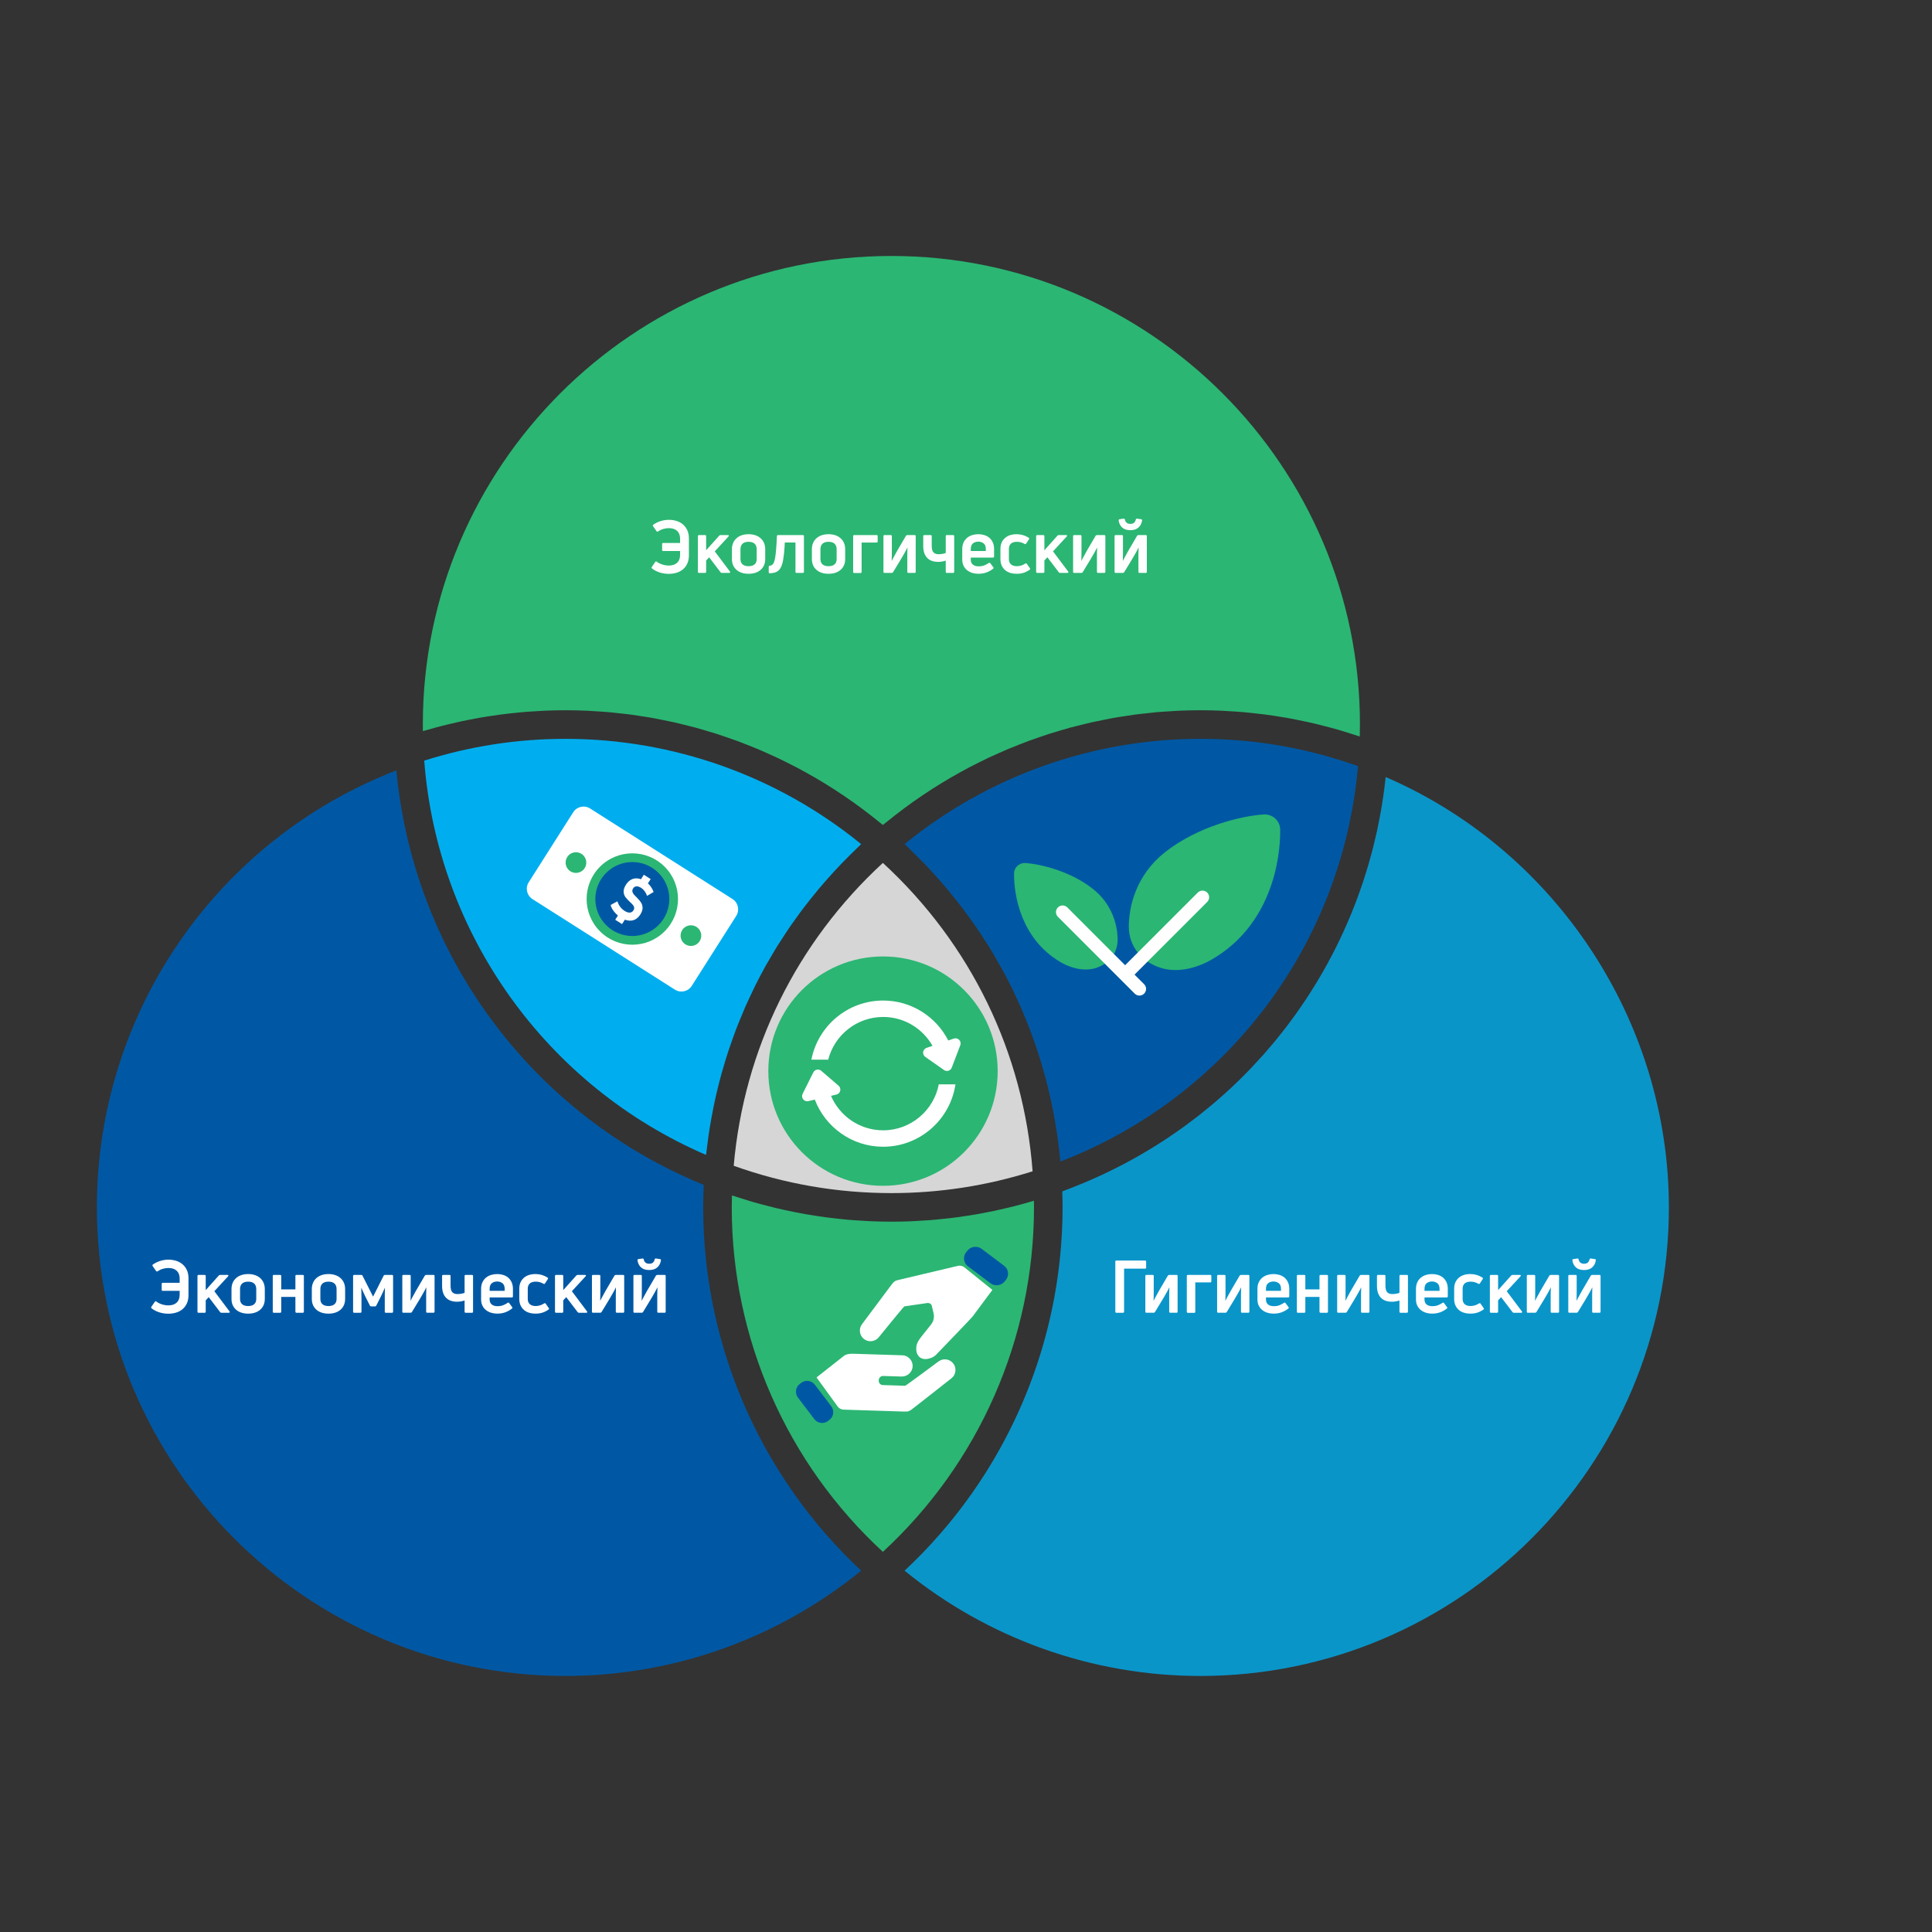 <?xml version="1.0" encoding="utf-8"?>
<!-- Generator: Adobe Illustrator 26.5.0, SVG Export Plug-In . SVG Version: 6.00 Build 0)  -->
<svg version="1.1" id="Warstwa_1" xmlns="http://www.w3.org/2000/svg" xmlns:xlink="http://www.w3.org/1999/xlink" x="0px" y="0px"
	 viewBox="0 0 3968.5 3968.5" style="enable-background:new 0 0 3968.5 3968.5;" xml:space="preserve">
<rect x="0" y="0" width="3968.5" height="3968.5" fill="#333333" stroke="none"/>
<style type="text/css">
	.st0{fill:#2BB673;}
	.st1{fill:#0058A4;}
	.st2{fill:#00AEEF;}
	.st3{opacity:0.8;fill:#00AEEF;}
	.st4{opacity:0.8;fill:#FFFFFF;}
	.st5{fill:#FFFFFF;}
</style>
<g>
	<path class="st0" d="M868.67,1501.83c0.48-0.14,0.97-0.26,1.46-0.41c3.37-1,6.77-1.87,10.14-2.84c9.38-2.69,18.78-5.33,28.23-7.75
		c4.79-1.23,9.61-2.32,14.42-3.48c8.1-1.95,16.2-3.86,24.34-5.61c5.24-1.13,10.5-2.15,15.75-3.2c7.8-1.55,15.61-3.03,23.44-4.4
		c5.39-0.94,10.79-1.82,16.19-2.67c7.81-1.23,15.63-2.36,23.47-3.41c5.37-0.72,10.73-1.43,16.11-2.06
		c8.09-0.95,16.19-1.75,24.31-2.51c5.11-0.48,10.22-1,15.34-1.4c8.9-0.7,17.82-1.19,26.75-1.65c4.34-0.22,8.67-0.54,13.01-0.71
		c13.26-0.52,26.54-0.82,39.84-0.82c15.17,0,30.31,0.36,45.41,1.03c4.99,0.22,9.94,0.68,14.92,0.98c10.1,0.6,20.2,1.16,30.25,2.05
		c5.89,0.52,11.73,1.3,17.59,1.93c9.1,0.97,18.21,1.88,27.26,3.09c6.24,0.84,12.42,1.91,18.64,2.86c8.63,1.32,17.26,2.58,25.84,4.11
		c6.39,1.15,12.73,2.52,19.09,3.79c8.34,1.66,16.69,3.27,24.98,5.13c6.42,1.45,12.79,3.1,19.18,4.67c8.14,2,16.29,3.96,24.37,6.16
		c6.43,1.75,12.8,3.69,19.19,5.56c7.95,2.33,15.91,4.64,23.8,7.16c6.4,2.05,12.73,4.27,19.09,6.44c7.79,2.66,15.57,5.31,23.28,8.16
		c6.34,2.34,12.63,4.84,18.92,7.3c7.61,2.98,15.22,5.97,22.77,9.14c6.27,2.63,12.47,5.4,18.69,8.16c7.45,3.3,14.89,6.63,22.26,10.11
		c6.18,2.92,12.3,5.97,18.43,9.01c7.27,3.62,14.52,7.26,21.71,11.05c6.08,3.21,12.1,6.52,18.12,9.85
		c7.09,3.92,14.15,7.89,21.15,11.98c5.97,3.49,11.89,7.08,17.79,10.69c6.89,4.22,13.74,8.5,20.53,12.89
		c5.86,3.79,11.67,7.65,17.46,11.55c6.67,4.5,13.29,9.08,19.86,13.74c5.74,4.07,11.43,8.21,17.09,12.41
		c6.45,4.79,12.85,9.66,19.2,14.61c5.59,4.36,11.15,8.76,16.67,13.24c2.73,2.22,5.55,4.32,8.26,6.57l0.25-0.22l0.25,0.22
		c2.72-2.26,5.54-4.35,8.28-6.58c5.52-4.48,11.08-8.89,16.68-13.25c6.32-4.93,12.69-9.78,19.12-14.54c5.7-4.23,11.44-8.4,17.22-12.5
		c6.51-4.62,13.07-9.15,19.67-13.61c5.87-3.96,11.76-7.87,17.7-11.71c6.69-4.32,13.44-8.53,20.22-12.69
		c6.02-3.69,12.05-7.34,18.14-10.9c6.86-4.01,13.79-7.9,20.73-11.75c6.16-3.41,12.33-6.81,18.55-10.09
		c7.02-3.7,14.11-7.26,21.21-10.8c6.29-3.13,12.58-6.26,18.92-9.25c7.2-3.4,14.47-6.64,21.75-9.87c6.38-2.83,12.75-5.67,19.18-8.37
		c7.37-3.09,14.8-6.01,22.24-8.92c6.47-2.54,12.93-5.11,19.46-7.51c7.52-2.77,15.11-5.35,22.69-7.95
		c6.55-2.24,13.08-4.53,19.67-6.64c7.7-2.46,15.46-4.71,23.22-6.98c6.58-1.93,13.13-3.93,19.75-5.73
		c7.91-2.15,15.87-4.06,23.83-6.02c6.56-1.61,13.1-3.32,19.7-4.8c8.13-1.83,16.32-3.4,24.5-5.03c6.51-1.3,13-2.7,19.54-3.87
		c8.45-1.52,16.96-2.75,25.45-4.05c6.33-0.97,12.64-2.07,18.99-2.92c8.99-1.2,18.02-2.1,27.05-3.07c5.93-0.63,11.83-1.42,17.78-1.95
		c10.03-0.89,20.11-1.45,30.19-2.05c5-0.3,9.97-0.76,14.98-0.98c15.1-0.67,30.23-1.03,45.4-1.03c14.9,0,29.74,0.37,44.56,1.01
		c4.88,0.21,9.73,0.61,14.59,0.89c9.95,0.57,19.89,1.18,29.8,2.04c5.73,0.5,11.43,1.16,17.15,1.75c9.02,0.94,18.03,1.92,27.01,3.09
		c6.01,0.79,11.99,1.69,17.98,2.58c8.68,1.3,17.34,2.67,25.98,4.19c6.05,1.07,12.09,2.19,18.12,3.37
		c8.59,1.67,17.14,3.47,25.68,5.36c5.95,1.32,11.9,2.65,17.82,4.07c8.69,2.09,17.35,4.36,26,6.69c5.66,1.52,11.32,3,16.96,4.62
		c9.23,2.65,18.4,5.54,27.56,8.46c4.95,1.58,9.93,3.05,14.87,4.71c1.14,0.38,2.29,0.7,3.43,1.09c0.26-8.54,0.39-16.67,0.39-24.57
		c0-530.7-431.76-962.46-962.46-962.46s-962.46,431.76-962.46,962.46C868.56,1492.73,868.6,1497.26,868.67,1501.83z"/>
	<path class="st1" d="M1161.46,3442.53c221.62,0,436.04-76.57,607.45-216.23c-2.78-2.6-5.48-5.27-8.24-7.89
		c-2.97-2.84-5.96-5.65-8.89-8.52c-3.59-3.52-7.12-7.09-10.66-10.65c-2.79-2.81-5.6-5.59-8.35-8.42
		c-3.63-3.74-7.18-7.54-10.75-11.34c-2.57-2.73-5.17-5.44-7.71-8.19c-3.74-4.06-7.39-8.18-11.05-12.3c-2.28-2.56-4.6-5.08-6.85-7.66
		c-4.16-4.77-8.23-9.61-12.3-14.45c-1.66-1.98-3.37-3.93-5.02-5.92c-11.42-13.79-22.45-27.85-33.09-42.17
		c-1.36-1.83-2.66-3.7-4.01-5.53c-3.91-5.33-7.81-10.67-11.61-16.07c-1.79-2.55-3.52-5.14-5.28-7.7c-3.28-4.75-6.57-9.5-9.76-14.3
		c-1.89-2.83-3.7-5.71-5.56-8.56c-2.98-4.58-5.98-9.16-8.89-13.79c-1.91-3.04-3.76-6.13-5.64-9.19c-2.75-4.48-5.52-8.97-8.2-13.49
		c-1.9-3.21-3.74-6.44-5.6-9.67c-2.56-4.44-5.14-8.87-7.63-13.35c-1.86-3.33-3.66-6.7-5.48-10.05c-2.4-4.42-4.8-8.83-7.14-13.28
		c-1.81-3.45-3.56-6.93-5.34-10.39c-2.25-4.41-4.49-8.82-6.68-13.26c-1.74-3.54-3.43-7.1-5.13-10.65
		c-2.11-4.42-4.21-8.84-6.26-13.29c-1.66-3.62-3.28-7.26-4.91-10.89c-1.98-4.44-3.94-8.87-5.86-13.34c-1.58-3.7-3.13-7.4-4.67-11.12
		c-1.85-4.45-3.68-8.91-5.46-13.39c-1.49-3.75-2.96-7.52-4.41-11.29c-1.73-4.48-3.43-8.98-5.09-13.49c-1.4-3.8-2.78-7.61-4.13-11.43
		c-1.61-4.53-3.19-9.07-4.73-13.63c-1.3-3.84-2.58-7.69-3.84-11.54c-1.49-4.56-2.93-9.12-4.36-13.7c-1.21-3.89-2.41-7.79-3.57-11.7
		c-1.37-4.59-2.68-9.19-3.99-13.8c-1.11-3.93-2.21-7.85-3.27-11.79c-1.25-4.63-2.44-9.28-3.62-13.93
		c-1.01-3.95-2.01-7.91-2.97-11.87c-1.13-4.67-2.2-9.36-3.26-14.05c-0.9-3.98-1.81-7.95-2.66-11.94c-1.01-4.71-1.95-9.43-2.89-14.16
		c-0.8-4-1.61-8-2.36-12.01c-0.89-4.77-1.71-9.56-2.53-14.35c-0.68-3.98-1.39-7.96-2.03-11.96c-0.78-4.88-1.48-9.78-2.19-14.68
		c-0.57-3.92-1.16-7.84-1.69-11.77c-0.66-4.98-1.24-9.98-1.83-14.98c-0.46-3.89-0.95-7.77-1.36-11.67
		c-0.54-5.1-0.99-10.22-1.45-15.34c-0.34-3.8-0.73-7.59-1.03-11.39c-0.43-5.35-0.74-10.71-1.09-16.07c-0.23-3.6-0.51-7.2-0.7-10.8
		c-0.32-5.93-0.51-11.87-0.72-17.81c-0.11-3.05-0.28-6.09-0.36-9.14c-0.24-9-0.37-18.01-0.37-27.04c0-6.44,0.11-13.05,0.26-19.79
		c0.05-1.91,0.11-3.89,0.16-5.83c0.17-5.59,0.39-11.36,0.66-17.3c0.05-1.03,0.06-1.95,0.11-2.99l-0.16-0.06l0.02-0.24
		c-2.65-1.08-5.24-2.27-7.88-3.37c-5.03-2.1-10.02-4.25-15-6.42c-6.22-2.72-12.4-5.48-18.55-8.32c-4.94-2.28-9.86-4.58-14.75-6.93
		c-6.08-2.92-12.11-5.89-18.11-8.92c-4.84-2.44-9.66-4.9-14.44-7.41c-5.97-3.13-11.88-6.34-17.77-9.58
		c-4.69-2.58-9.37-5.17-14.01-7.81c-5.88-3.36-11.7-6.8-17.5-10.27c-4.53-2.71-9.06-5.4-13.54-8.17
		c-5.81-3.59-11.54-7.29-17.26-10.99c-4.34-2.81-8.69-5.59-12.98-8.46c-5.8-3.88-11.51-7.87-17.23-11.87
		c-4.07-2.84-8.17-5.65-12.19-8.55c-5.87-4.23-11.64-8.59-17.41-12.93c-3.75-2.83-7.53-5.6-11.23-8.47
		c-6.05-4.69-11.98-9.51-17.91-14.33c-3.3-2.68-6.64-5.29-9.9-8.01c-6.65-5.54-13.16-11.22-19.65-16.92
		c-2.42-2.12-4.89-4.17-7.28-6.31c-17.84-15.94-35.09-32.48-51.71-49.58c-1.15-1.18-2.25-2.42-3.4-3.61
		c-7.07-7.34-14.06-14.75-20.9-22.29c-2.26-2.5-4.44-5.07-6.68-7.59c-5.62-6.32-11.23-12.66-16.69-19.12
		c-2.6-3.07-5.1-6.22-7.67-9.32c-4.97-6.01-9.93-12.03-14.75-18.16c-2.7-3.43-5.31-6.92-7.97-10.38
		c-4.54-5.91-9.07-11.83-13.48-17.85c-2.7-3.68-5.32-7.42-7.97-11.14c-4.22-5.91-8.41-11.83-12.5-17.82
		c-2.64-3.88-5.22-7.81-7.81-11.73c-3.93-5.94-7.83-11.89-11.64-17.91c-2.56-4.06-5.06-8.15-7.57-12.24
		c-3.68-6.01-7.32-12.03-10.88-18.12c-2.44-4.17-4.83-8.38-7.21-12.59c-3.45-6.11-6.86-12.24-10.18-18.42
		c-2.31-4.28-4.58-8.59-6.82-12.91c-3.23-6.2-6.4-12.44-9.5-18.71c-2.17-4.39-4.31-8.79-6.42-13.21
		c-3.01-6.31-5.94-12.65-8.82-19.03c-2.02-4.47-4.03-8.94-5.98-13.44c-2.79-6.42-5.49-12.89-8.15-19.37
		c-1.86-4.53-3.72-9.06-5.52-13.63c-2.58-6.56-5.06-13.17-7.5-19.79c-1.69-4.56-3.39-9.12-5.01-13.71
		c-2.38-6.73-4.63-13.51-6.87-20.29c-1.5-4.56-3.04-9.11-4.48-13.69c-2.18-6.94-4.22-13.93-6.25-20.92
		c-1.31-4.5-2.67-8.99-3.92-13.51c-2-7.23-3.83-14.52-5.67-21.81c-1.1-4.36-2.26-8.69-3.3-13.06c-1.83-7.69-3.48-15.43-5.13-23.17
		c-0.86-4.04-1.81-8.06-2.62-12.12c-1.74-8.67-3.28-17.4-4.8-26.14c-0.55-3.17-1.19-6.33-1.72-9.51
		c-3.87-23.61-6.94-47.45-9.15-71.49C444.66,1725.27,199,2081.25,199,2480.07C199,3010.77,630.76,3442.53,1161.46,3442.53z"/>
	<path class="st2" d="M1450.99,2366.87c0.74-6.73,1.68-13.41,2.56-20.1c1.21-9.35,2.44-18.69,3.91-27.98
		c1.09-6.95,2.35-13.85,3.58-20.76c1.6-8.96,3.26-17.9,5.1-26.78c1.44-6.97,2.99-13.9,4.57-20.82c2-8.75,4.1-17.47,6.33-26.15
		c1.76-6.88,3.58-13.73,5.48-20.55c2.41-8.66,4.98-17.26,7.62-25.83c2.06-6.69,4.11-13.37,6.31-20c2.87-8.67,5.93-17.26,9.03-25.84
		c2.31-6.39,4.56-12.8,7-19.14c3.42-8.9,7.08-17.69,10.75-26.48c2.44-5.86,4.78-11.75,7.33-17.56c4.36-9.92,9.01-19.69,13.69-29.47
		c2.17-4.53,4.18-9.13,6.42-13.62c7.02-14.13,14.36-28.1,22.04-41.89c1.7-3.04,3.56-5.99,5.29-9.02
		c6.14-10.76,12.38-21.47,18.92-32.01c3.1-4.99,6.41-9.87,9.6-14.81c5.45-8.44,10.9-16.88,16.6-25.17
		c3.7-5.37,7.56-10.63,11.36-15.93c5.51-7.69,11.05-15.36,16.79-22.9c4.12-5.42,8.37-10.74,12.6-16.08
		c5.75-7.25,11.55-14.46,17.5-21.57c4.45-5.32,8.99-10.57,13.56-15.8c6.07-6.95,12.23-13.84,18.5-20.65
		c4.72-5.12,9.48-10.21,14.31-15.25c6.47-6.74,13.06-13.38,19.73-19.96c4.92-4.86,9.83-9.71,14.85-14.48
		c2.22-2.11,4.32-4.31,6.56-6.4c-171.41-139.67-385.82-216.22-607.44-216.22c-98.61,0-196.06,15.05-290.03,44.76
		c27.21,356.27,251.03,668.62,578.87,809.87C1450.49,2370.44,1450.79,2368.67,1450.99,2366.87z"/>
	<path class="st3" d="M2846.27,1596.12c-1.27,12.14-2.76,24.22-4.45,36.24c-0.02,0.13-0.04,0.26-0.06,0.39
		c-1.72,12.2-3.67,24.33-5.81,36.4c-0.67,3.77-1.48,7.48-2.19,11.24c-1.59,8.41-3.19,16.83-4.99,25.17
		c-0.96,4.46-2.06,8.86-3.08,13.29c-1.74,7.58-3.47,15.17-5.38,22.68c-1.19,4.69-2.51,9.33-3.77,14
		c-1.93,7.19-3.86,14.38-5.95,21.51c-1.4,4.78-2.91,9.51-4.38,14.26c-2.14,6.95-4.29,13.89-6.57,20.77
		c-1.59,4.79-3.28,9.54-4.95,14.3c-2.36,6.76-4.73,13.52-7.23,20.22c-1.77,4.75-3.62,9.45-5.46,14.17
		c-2.58,6.63-5.2,13.25-7.92,19.82c-1.94,4.68-3.94,9.32-5.95,13.97c-2.81,6.51-5.66,12.99-8.6,19.43c-2.1,4.6-4.26,9.18-6.42,13.74
		c-3.04,6.4-6.14,12.77-9.31,19.1c-2.24,4.48-4.53,8.94-6.84,13.39c-3.28,6.32-6.64,12.61-10.05,18.86
		c-2.38,4.35-4.77,8.68-7.21,12.99c-3.53,6.24-7.14,12.44-10.81,18.6c-2.5,4.21-5.01,8.41-7.57,12.59
		c-3.79,6.18-7.67,12.29-11.59,18.37c-2.6,4.04-5.19,8.08-7.84,12.08c-4.07,6.14-8.25,12.2-12.46,18.24
		c-2.67,3.84-5.32,7.69-8.04,11.49c-4.38,6.12-8.89,12.15-13.4,18.17c-2.71,3.6-5.38,7.24-8.13,10.81
		c-4.76,6.16-9.64,12.23-14.54,18.29c-2.67,3.3-5.29,6.63-8,9.9c-5.25,6.33-10.64,12.54-16.05,18.74c-2.5,2.87-4.95,5.79-7.49,8.64
		c-6.02,6.75-12.2,13.37-18.4,19.97c-2.05,2.18-4.04,4.41-6.11,6.58c-7.75,8.09-15.66,16.05-23.68,23.89
		c-0.6,0.59-1.18,1.2-1.78,1.79c-17.51,17.02-35.65,33.43-54.4,49.2c-2,1.68-4.06,3.28-6.07,4.94c-7.3,6.05-14.65,12.06-22.13,17.91
		c-3.05,2.38-6.18,4.67-9.25,7.01c-6.55,5.01-13.12,10-19.8,14.86c-3.62,2.63-7.33,5.16-11,7.75c-6.27,4.42-12.53,8.85-18.91,13.14
		c-4.01,2.69-8.09,5.3-12.14,7.94c-6.16,4.01-12.32,8.02-18.58,11.91c-4.32,2.68-8.69,5.28-13.05,7.9
		c-6.13,3.68-12.26,7.35-18.48,10.91c-4.56,2.61-9.17,5.14-13.78,7.69c-6.15,3.4-12.32,6.77-18.55,10.05
		c-4.77,2.51-9.58,4.94-14.39,7.38c-6.2,3.13-12.42,6.23-18.69,9.24c-4.95,2.38-9.94,4.71-14.94,7.01
		c-6.27,2.89-12.57,5.73-18.92,8.5c-5.1,2.23-10.22,4.41-15.37,6.56c-6.38,2.66-12.8,5.26-19.25,7.8
		c-5.22,2.06-10.47,4.09-15.74,6.07c-2.71,1.02-5.38,2.13-8.1,3.13l0.01,0.26l-0.22,0.08c0.02,0.74,0.01,1.43,0.03,2.16
		c0.32,10.36,0.52,20.58,0.52,30.5c0,9.03-0.13,18.04-0.37,27.04c-0.08,3.07-0.25,6.12-0.36,9.18c-0.21,5.93-0.41,11.85-0.72,17.77
		c-0.19,3.62-0.47,7.24-0.71,10.85c-0.34,5.34-0.66,10.69-1.08,16.01c-0.31,3.84-0.7,7.66-1.05,11.49
		c-0.46,5.08-0.9,10.17-1.44,15.24c-0.42,3.97-0.92,7.91-1.39,11.87c-0.58,4.92-1.14,9.84-1.79,14.75
		c-0.54,4.03-1.15,8.04-1.73,12.06c-0.69,4.8-1.38,9.59-2.14,14.37c-0.66,4.11-1.38,8.2-2.09,12.3c-0.8,4.66-1.6,9.32-2.46,13.96
		c-0.77,4.15-1.61,8.28-2.44,12.42c-0.91,4.58-1.83,9.16-2.8,13.73c-0.89,4.15-1.83,8.28-2.77,12.41
		c-1.02,4.52-2.05,9.03-3.14,13.53c-1,4.16-2.05,8.3-3.11,12.45c-1.13,4.44-2.27,8.88-3.46,13.3c-1.11,4.14-2.27,8.27-3.44,12.39
		c-1.25,4.41-2.51,8.81-3.81,13.2c-1.22,4.1-2.47,8.19-3.74,12.27c-1.36,4.37-2.74,8.73-4.15,13.07c-1.33,4.07-2.68,8.14-4.06,12.19
		c-1.47,4.32-2.97,8.64-4.5,12.95c-1.43,4.03-2.89,8.06-4.37,12.08c-1.57,4.27-3.18,8.52-4.81,12.77
		c-1.55,4.02-3.11,8.04-4.71,12.05c-1.68,4.2-3.4,8.39-5.13,12.57c-1.65,3.98-3.3,7.95-5.01,11.91c-1.79,4.18-3.63,8.33-5.48,12.48
		c-1.75,3.92-3.5,7.84-5.29,11.74c-1.91,4.14-3.86,8.25-5.82,12.36c-1.85,3.87-3.69,7.74-5.58,11.59c-2.02,4.1-4.09,8.17-6.17,12.24
		c-1.93,3.8-3.86,7.61-5.84,11.38c-2.14,4.07-4.34,8.11-6.52,12.15c-2.03,3.73-4.03,7.48-6.11,11.19c-2.26,4.06-4.6,8.08-6.92,12.1
		c-2.09,3.63-4.16,7.27-6.29,10.87c-2.42,4.07-4.9,8.1-7.37,12.14c-2.15,3.52-4.28,7.06-6.48,10.55c-2.55,4.06-5.18,8.07-7.79,12.09
		c-2.21,3.41-4.39,6.85-6.65,10.24c-2.74,4.11-5.56,8.18-8.37,12.26c-2.22,3.24-4.4,6.5-6.67,9.71c-3.09,4.4-6.29,8.74-9.45,13.09
		c-2.06,2.82-4.06,5.68-6.15,8.48c-4.6,6.2-9.31,12.32-14.06,18.42c-1.89,2.42-3.81,4.83-5.72,7.24
		c-4.32,5.44-8.65,10.87-13.09,16.23c-2.24,2.7-4.55,5.35-6.81,8.03c-3.49,4.13-6.96,8.28-10.52,12.36
		c-2.57,2.94-5.21,5.83-7.81,8.75c-3.35,3.75-6.68,7.52-10.1,11.24c-2.74,2.97-5.54,5.89-8.32,8.84
		c-3.38,3.58-6.73,7.18-10.16,10.72c-2.86,2.95-5.79,5.85-8.69,8.77c-3.43,3.45-6.85,6.92-10.33,10.32c-3,2.94-6.07,5.83-9.11,8.73
		c-2.69,2.58-5.34,5.19-8.07,7.74c171.42,139.67,385.84,216.23,607.46,216.23c530.7,0,962.46-431.76,962.46-962.46
		C3428.02,2097.36,3195.82,1747.04,2846.27,1596.12z"/>
	<path class="st1" d="M2789.46,1573.73c-104.08-37.24-212.93-56.11-323.9-56.11c-221.62,0-436.02,76.56-607.45,216.22
		c2.32,2.16,4.49,4.43,6.78,6.61c5.26,4.99,10.41,10.08,15.55,15.16c6.65,6.58,13.23,13.21,19.68,19.94
		c5.01,5.23,9.95,10.52,14.85,15.84c6.3,6.85,12.47,13.78,18.56,20.77c4.7,5.4,9.36,10.81,13.94,16.29
		c6.01,7.2,11.86,14.51,17.65,21.86c4.31,5.47,8.64,10.92,12.83,16.46c5.82,7.7,11.44,15.53,17.02,23.38
		c3.83,5.38,7.73,10.71,11.45,16.15c5.84,8.56,11.42,17.26,16.99,25.98c3.14,4.91,6.4,9.75,9.45,14.71
		c6.76,10.99,13.19,22.15,19.51,33.37c1.59,2.83,3.32,5.58,4.88,8.42c7.81,14.19,15.27,28.57,22.38,43.11
		c1.72,3.51,3.25,7.1,4.92,10.63c5.25,11.06,10.41,22.14,15.25,33.39c2.27,5.27,4.33,10.62,6.5,15.93
		c3.95,9.64,7.89,19.28,11.54,29.04c2.24,5.97,4.29,12.01,6.41,18.02c3.27,9.26,6.49,18.53,9.49,27.89
		c2.03,6.34,3.92,12.73,5.83,19.12c2.75,9.19,5.41,18.41,7.89,27.7c1.76,6.56,3.42,13.15,5.05,19.76
		c2.28,9.26,4.44,18.57,6.46,27.92c1.45,6.69,2.85,13.39,4.17,20.11c1.85,9.44,3.52,18.92,5.1,28.44
		c1.12,6.71,2.24,13.42,3.23,20.17c1.42,9.75,2.62,19.55,3.77,29.37c0.77,6.59,1.6,13.16,2.25,19.78c0.22,2.25,0.56,4.46,0.76,6.71
		C2520.79,2253.66,2757.29,1940.19,2789.46,1573.73z"/>
	<path class="st0" d="M2122.35,2466.92c-3.37,1-6.77,1.87-10.14,2.84c-9.38,2.69-18.78,5.33-28.23,7.75
		c-4.79,1.23-9.61,2.32-14.42,3.48c-8.1,1.95-16.2,3.86-24.34,5.61c-5.24,1.13-10.49,2.15-15.74,3.19
		c-7.81,1.55-15.62,3.03-23.45,4.4c-5.39,0.94-10.78,1.82-16.18,2.67c-7.81,1.23-15.63,2.36-23.47,3.41
		c-5.37,0.72-10.73,1.43-16.11,2.06c-8.09,0.95-16.19,1.75-24.31,2.51c-5.11,0.48-10.22,1-15.34,1.4c-8.9,0.7-17.82,1.19-26.75,1.65
		c-4.34,0.22-8.67,0.54-13.01,0.71c-13.26,0.52-26.54,0.82-39.85,0.82c-14.9,0-29.74-0.37-44.56-1.01
		c-4.88-0.21-9.73-0.61-14.6-0.89c-9.95-0.57-19.89-1.17-29.79-2.03c-5.73-0.5-11.42-1.16-17.13-1.75
		c-9.03-0.94-18.05-1.92-27.04-3.1c-5.99-0.79-11.96-1.68-17.94-2.58c-8.7-1.3-17.38-2.68-26.04-4.2
		c-6.03-1.06-12.05-2.18-18.06-3.36c-8.62-1.68-17.22-3.48-25.79-5.39c-5.89-1.31-11.79-2.62-17.66-4.03
		c-8.81-2.12-17.58-4.42-26.34-6.78c-5.53-1.49-11.06-2.93-16.57-4.51c-9.49-2.73-18.93-5.69-28.36-8.7
		c-4.67-1.49-9.37-2.88-14.03-4.44c-1.19-0.4-2.41-0.74-3.6-1.14c-0.26,8.52-0.39,16.63-0.39,24.56
		c0,268.96,112.81,525.36,310.4,707.55c197.6-182.19,310.41-438.58,310.41-707.55c0-4.46-0.03-8.99-0.1-13.56
		C2123.33,2466.66,2122.84,2466.78,2122.35,2466.92z"/>
	<path class="st4" d="M1813.51,1772.5c-177.35,163.34-285.39,382.61-306.4,622.11c104.08,37.25,212.94,56.12,323.91,56.12
		c98.61,0,196.06-15.05,290.03-44.77C2102.57,2162.06,1994.15,1938.77,1813.51,1772.5z"/>
	<g>
		<path class="st0" d="M2383.91,1987.97c-39.03-12.65-65.24-43.93-65.24-84.96c0-40.96,15.1-105.85,74.23-152.41
			c67.7-53.3,156.57-74.61,202.79-77.63c18.27-1.2,33.85,13.16,33.98,31.48c0.47,64.47-20.18,194.7-137.77,264.8
			C2452.84,1992.53,2413.26,1997.48,2383.91,1987.97z"/>
		<path class="st5" d="M2321.88,2010.5l157.79-157.79c5.34-5.34,5.34-13.99,0-19.32v0c-5.34-5.34-13.99-5.34-19.32,0l-157.79,157.79
			c-5.34,5.34-5.34,13.99,0,19.32l0,0C2307.89,2015.84,2316.54,2015.84,2321.88,2010.5z"/>
		<path class="st0" d="M2251.09,1988.32c26.71-8.66,44.64-30.06,44.64-58.13c0-28.03-10.33-72.43-50.79-104.28
			c-46.32-36.47-107.14-51.05-138.76-53.12c-12.5-0.82-23.16,9.01-23.25,21.54c-0.32,44.12,13.81,133.22,94.27,181.18
			C2203.93,1991.44,2231.01,1994.83,2251.09,1988.32z"/>
		<path class="st5" d="M2330.83,2041l-157.79-157.79c-5.34-5.34-5.34-13.99,0-19.32l0,0c5.34-5.34,13.99-5.34,19.32,0l157.79,157.79
			c5.34,5.34,5.34,13.99,0,19.32l0,0C2344.82,2046.33,2336.17,2046.33,2330.83,2041z"/>
	</g>
	<g>
		<path class="st5" d="M1958.05,2800.59L1958.05,2800.59c-7.39-9.47-21.18-11.17-30.64-3.78c0,0-66.79,49.73-68.1,49.69l-45.91-1.45
			c-4.77-0.15-8.52-4.14-8.37-8.92l0.04-1.19c0.16-4.9,4.25-8.75,9.15-8.59l37.31,1.18c11.13,0.35,21.17-7.44,22.85-18.45
			c2-13.13-8.01-24.76-20.88-25.17l-99.75-3.16c-15.49-0.49-19.08,3.42-23.05,6.51l-53.45,42.11l43.4,59.72
			c2.84,3.91,7.34,6.29,12.18,6.45l12.6,0.4l10.91,0.35l46.76,1.48l54.55,1.73c8.23,0.26,9.99-0.07,21.79-9.56l74.84-58.7
			C1963.73,2823.85,1965.43,2810.06,1958.05,2800.59z"/>
		<path class="st1" d="M1673.74,2844.28c-6.65-8.73-19.23-10.43-27.96-3.78l-2.99,2.28c-8.73,6.65-10.43,19.23-3.78,27.96
			l33.77,44.33c6.65,8.73,19.23,10.43,27.96,3.78l2.99-2.28c8.73-6.65,10.43-19.23,3.78-27.96L1673.74,2844.28z"/>
		<path class="st5" d="M1774.91,2750.68L1774.91,2750.68c9.6,7.21,23.36,5.25,30.57-4.35c0,0,50.86-62.62,52.14-62.93l45.48-6.61
			c4.65-1.1,9.79,0.73,10.89,5.37l3.54,15.2c0.64,2.7-1.27-6.89,0.35,1.45c1.46,7.55-0.41,15.35-5.1,21.44
			c-22.8,29.58-31.19,34.98-30.76,51.57c0.32,12.21,9.63,25.94,31.64,17c3.6-1.46,6.85-3.67,9.55-6.46
			c14.78-15.32,72.03-74.69,74.66-78.19l40.6-54.6l-57.49-46.32c-3.77-3.04-8.73-4.16-13.44-3.05l-12.26,2.9l-10.62,2.51
			l-45.53,10.78l-53.11,12.57c-8.01,1.9-9.62,2.68-18.54,14.92l-56.92,76.2C1763.35,2729.72,1765.31,2743.47,1774.91,2750.68z"/>
		<path class="st1" d="M2034.47,2635.91c9.11,6.86,22.35,5.1,29.42-3.91l2.42-3.08c7.07-9,5.41-21.98-3.7-28.84l-46.26-34.83
			c-9.11-6.86-22.35-5.1-29.42,3.9l-2.42,3.09c-7.07,9-5.41,21.98,3.7,28.84L2034.47,2635.91z"/>
	</g>
	<g>
		<path class="st5" d="M1086.04,1812.2l91.42-143.8c7.43-11.69,22.93-15.14,34.62-7.71l292.54,185.98
			c11.69,7.43,15.14,22.93,7.71,34.62l-91.42,143.8c-7.43,11.69-22.93,15.14-34.62,7.71l-292.54-185.98
			C1082.06,1839.39,1078.61,1823.89,1086.04,1812.2z"/>
		
			<ellipse transform="matrix(0.707 -0.707 0.707 0.707 -925.324 1459.557)" class="st0" cx="1299.18" cy="1846.74" rx="93.87" ry="93.87"/>
		
			<ellipse transform="matrix(0.707 -0.707 0.707 0.707 -925.324 1459.557)" class="st1" cx="1299.18" cy="1846.74" rx="75.97" ry="75.97"/>
		<g>
			<path class="st5" d="M1264.95,1876.57c-3.01-3.14-5.46-6.3-7.36-9.49c-1.9-3.19-2.94-5.95-3.14-8.28l13.84-7.43
				c1.13,4.02,2.97,7.74,5.51,11.15c2.55,3.41,5.63,6.27,9.24,8.57c3.92,2.49,7.46,3.65,10.61,3.48c3.15-0.18,5.63-1.68,7.42-4.51
				l0.03-0.05c1.26-1.98,1.77-3.85,1.53-5.63c-0.23-1.78-0.95-3.43-2.13-4.95c-1.19-1.52-2.83-3.26-4.94-5.22
				c-0.05-0.08-0.11-0.14-0.2-0.2c-0.09-0.05-0.15-0.12-0.2-0.2c-0.08-0.1-0.18-0.19-0.28-0.29s-0.21-0.17-0.32-0.24
				c-4.24-3.94-7.5-7.42-9.77-10.45c-2.27-3.02-3.53-6.68-3.79-10.99c-0.26-4.3,1.35-9.18,4.82-14.64l0.03-0.05
				c3.06-4.81,6.66-8.28,10.83-10.42c4.16-2.14,8.7-2.9,13.62-2.29c4.92,0.62,10.06,2.62,15.41,6.03c2.42,1.54,4.71,3.42,6.85,5.65
				c2.15,2.23,4.07,4.7,5.78,7.41c1.7,2.71,3.12,5.57,4.26,8.6l-13.47,8.09c-1.28-3.64-2.95-6.86-5.01-9.68
				c-2.06-2.82-4.37-5.04-6.93-6.67c-3.61-2.3-6.88-3.38-9.79-3.24c-2.91,0.14-5.18,1.48-6.8,4.04l-0.03,0.05
				c-1.41,2.22-1.96,4.31-1.65,6.27c0.31,1.97,1.1,3.76,2.39,5.39c1.28,1.63,3.16,3.66,5.64,6.1c0.03,0.02,0.06,0.05,0.09,0.09
				c0.02,0.04,0.05,0.07,0.09,0.09c0.15,0.14,0.3,0.29,0.45,0.43c0.15,0.14,0.3,0.29,0.45,0.43c3.72,3.71,6.61,7.13,8.65,10.28
				c2.05,3.14,3.11,6.79,3.21,10.94c0.09,4.15-1.47,8.75-4.68,13.79l-0.06,0.1c-3.01,4.74-6.62,8.14-10.83,10.2
				c-4.21,2.06-8.84,2.73-13.91,2c-5.06-0.73-10.36-2.85-15.88-6.36C1271.15,1882.34,1267.96,1879.7,1264.95,1876.57z
				 M1322.51,1796.8l14.01,8.91l-7.41,11.66l-14.01-8.91L1322.51,1796.8z M1271.57,1876.93l14.01,8.91l-7.83,12.32l-14.01-8.91
				L1271.57,1876.93z"/>
		</g>
		
			<ellipse transform="matrix(0.323 -0.947 0.947 0.323 -859.115 2643.748)" class="st0" cx="1417.93" cy="1922.23" rx="21.24" ry="21.24"/>
		
			<ellipse transform="matrix(0.522 -0.853 0.853 0.522 -946.738 1855.468)" class="st0" cx="1182.99" cy="1772.88" rx="21.24" ry="21.24"/>
	</g>
	<g>
		<circle class="st0" cx="1813.77" cy="2200.19" r="235.55"/>
		<path class="st5" d="M1814.05,2321.77c-48.02,0-89.32-29.24-107.09-70.84l11.09-2.59c8.37-1.96,10.98-12.59,4.46-18.2
			l-35.61-30.64c-5.19-4.47-13.2-2.85-16.26,3.27l-22.01,44.1c-3.97,7.96,3.13,16.95,11.79,14.93l13.28-3.1
			c21.56,56.54,76.33,96.81,140.34,96.81c75.35,0,137.91-55.79,148.56-128.23h-34.24
			C1918.08,2281.03,1870.74,2321.77,1814.05,2321.77z"/>
		<path class="st5" d="M1959.3,2133.34l-11.48,3.91c-24.87-48.66-75.48-82.07-133.77-82.07c-72.99,0-133.98,52.35-147.41,121.48
			h34.57c12.81-50.37,58.54-87.74,112.84-87.74c43.46,0,81.41,23.95,101.41,59.34l-12.17,4.14c-8.14,2.77-9.69,13.61-2.65,18.55
			l38.46,26.98c5.61,3.93,13.42,1.54,15.86-4.86l6.26-16.42h0.25c-0.03-0.14-0.06-0.27-0.09-0.41l11.14-29.22
			C1975.68,2138.72,1967.73,2130.47,1959.3,2133.34z"/>
	</g>
	<g>
		<path class="st5" d="M1339.19,1167.66c-1-0.8-1.1-1.85-0.3-3.15l7.05-10.2c0.7-1.3,1.7-1.5,3-0.6c3.5,2.6,7.45,4.58,11.85,5.93
			c4.4,1.35,8.75,2.02,13.05,2.02c7.3,0,12.98-1.9,17.02-5.7c4.05-3.8,6.08-9.15,6.08-16.05v-8.1h-34.65c-1.5,0-2.25-0.7-2.25-2.1
			v-12.3c0-1.4,0.75-2.1,2.25-2.1h34.65v-9c0-6.7-2-11.95-6-15.75c-4-3.8-9.65-5.7-16.95-5.7c-3.8,0-7.63,0.55-11.47,1.65
			c-3.85,1.1-7.48,2.8-10.88,5.1c-1.4,0.8-2.45,0.6-3.15-0.6l-7.05-10.2c-0.8-1.2-0.65-2.2,0.45-3c4.5-3.2,9.52-5.67,15.07-7.42
			c5.55-1.75,11.22-2.62,17.02-2.62c5.5,0,10.73,0.78,15.68,2.32c4.95,1.55,9.3,3.9,13.05,7.05c3.75,3.15,6.75,7.12,9,11.92
			s3.38,10.5,3.38,17.1v34.2c0,6.6-1.1,12.33-3.3,17.18c-2.2,4.85-5.2,8.85-9,12c-3.8,3.15-8.2,5.48-13.2,6.98
			c-5,1.5-10.3,2.25-15.9,2.25c-6.3,0-12.43-0.93-18.38-2.78C1349.36,1174.14,1343.99,1171.36,1339.19,1167.66z"/>
		<path class="st5" d="M1482.74,1176.81c-1.3,0-2.2-0.45-2.7-1.35l-23.4-30.75l-6.15,6.6v23.25c0,1.5-0.75,2.25-2.25,2.25h-12.45
			c-1.5,0-2.25-0.75-2.25-2.25v-73.2c0-1.5,0.75-2.25,2.25-2.25h12.45c1.5,0,2.25,0.75,2.25,2.25v28.95l26.85-30
			c0.4-0.5,0.8-0.83,1.2-0.98c0.4-0.15,0.9-0.23,1.5-0.23h15.15c1,0,1.62,0.25,1.88,0.75c0.25,0.5,0.07,1.15-0.52,1.95l-28.35,30.75
			l31.2,41.55c0.5,0.8,0.6,1.45,0.3,1.95c-0.3,0.5-0.9,0.75-1.8,0.75H1482.74z"/>
		<path class="st5" d="M1571.84,1148.31c0,4.7-0.8,8.9-2.4,12.6c-1.6,3.7-3.9,6.88-6.9,9.52c-3,2.65-6.6,4.68-10.8,6.08
			c-4.2,1.4-8.9,2.1-14.1,2.1c-5.2,0-9.9-0.7-14.1-2.1c-4.2-1.4-7.8-3.42-10.8-6.08c-3-2.65-5.3-5.82-6.9-9.52
			c-1.6-3.7-2.4-7.9-2.4-12.6v-20.1c0-4.7,0.8-8.95,2.4-12.75c1.6-3.8,3.9-7.05,6.9-9.75c3-2.7,6.6-4.77,10.8-6.23
			c4.2-1.45,8.9-2.17,14.1-2.17c5.2,0,9.9,0.73,14.1,2.17c4.2,1.45,7.8,3.53,10.8,6.23c3,2.7,5.3,5.95,6.9,9.75
			c1.6,3.8,2.4,8.05,2.4,12.75V1148.31z M1520.99,1148.31c0,4.8,1.42,8.45,4.27,10.95c2.85,2.5,6.98,3.75,12.38,3.75
			s9.52-1.25,12.38-3.75c2.85-2.5,4.27-6.15,4.27-10.95v-20.1c0-5-1.42-8.8-4.27-11.4c-2.85-2.6-6.98-3.9-12.38-3.9
			s-9.52,1.3-12.38,3.9c-2.85,2.6-4.27,6.4-4.27,11.4V1148.31z"/>
		<path class="st5" d="M1608.44,1151.31c-0.9,4.7-2.05,8.7-3.45,12c-1.4,3.3-3.15,5.98-5.25,8.02c-2.1,2.05-4.65,3.58-7.65,4.58
			s-6.65,1.55-10.95,1.65c-1.4,0-2.1-0.75-2.1-2.25v-10.95c0-1.3,0.7-2.1,2.1-2.4c1.3-0.1,2.5-0.4,3.6-0.9c1.1-0.5,2.1-1.32,3-2.48
			c0.9-1.15,1.7-2.7,2.4-4.65c0.7-1.95,1.35-4.42,1.95-7.42c0.8-4.5,1.5-10.37,2.1-17.62c0.6-7.25,1.15-16.47,1.65-27.68
			c0.2-1.4,0.95-2.1,2.25-2.1h51c1.5,0,2.25,0.7,2.25,2.1v73.35c0,1.5-0.75,2.25-2.25,2.25h-12.9c-1.5,0-2.25-0.75-2.25-2.25v-60.15
			h-21.9c-0.3,7.9-0.8,15.07-1.5,21.52C1609.83,1142.39,1609.13,1147.51,1608.44,1151.31z"/>
		<path class="st5" d="M1736.08,1148.31c0,4.7-0.8,8.9-2.4,12.6c-1.6,3.7-3.9,6.88-6.9,9.52c-3,2.65-6.6,4.68-10.8,6.08
			c-4.2,1.4-8.9,2.1-14.1,2.1c-5.2,0-9.9-0.7-14.1-2.1c-4.2-1.4-7.8-3.42-10.8-6.08c-3-2.65-5.3-5.82-6.9-9.52
			c-1.6-3.7-2.4-7.9-2.4-12.6v-20.1c0-4.7,0.8-8.95,2.4-12.75c1.6-3.8,3.9-7.05,6.9-9.75c3-2.7,6.6-4.77,10.8-6.23
			c4.2-1.45,8.9-2.17,14.1-2.17c5.2,0,9.9,0.73,14.1,2.17c4.2,1.45,7.8,3.53,10.8,6.23c3,2.7,5.3,5.95,6.9,9.75
			c1.6,3.8,2.4,8.05,2.4,12.75V1148.31z M1685.23,1148.31c0,4.8,1.42,8.45,4.27,10.95c2.85,2.5,6.98,3.75,12.38,3.75
			s9.52-1.25,12.38-3.75c2.85-2.5,4.27-6.15,4.27-10.95v-20.1c0-5-1.42-8.8-4.27-11.4c-2.85-2.6-6.98-3.9-12.38-3.9
			s-9.52,1.3-12.38,3.9c-2.85,2.6-4.27,6.4-4.27,11.4V1148.31z"/>
		<path class="st5" d="M1754.68,1176.96c-1.5,0-2.25-0.75-2.25-2.25v-73.5c0-1.4,0.75-2.1,2.25-2.1h46.05c1.4,0,2.1,0.7,2.1,2.1
			v11.1c0,1.4-0.7,2.1-2.1,2.1h-30.9v60.3c0,1.5-0.75,2.25-2.25,2.25H1754.68z"/>
		<path class="st5" d="M1816.93,1176.81c-1.5,0-2.25-0.75-2.25-2.25v-73.35c0-1.4,0.75-2.1,2.25-2.1h12.75c1.5,0,2.25,0.7,2.25,2.1
			v30.6c0,2.8-0.03,6.15-0.08,10.05c-0.05,3.9-0.13,7.3-0.23,10.2h0.15c0.5-1.2,1.4-2.97,2.7-5.33c1.3-2.35,2.67-4.85,4.12-7.5
			c1.45-2.65,2.85-5.2,4.2-7.65c1.35-2.45,2.42-4.27,3.22-5.48l15-25.65c0.7-0.9,1.6-1.35,2.7-1.35h15c1.5,0,2.25,0.7,2.25,2.1
			v73.35c0,1.5-0.75,2.25-2.25,2.25h-12.75c-1.5,0-2.25-0.75-2.25-2.25v-30.15c0-1.3,0-2.8,0-4.5c0-1.7,0.02-3.45,0.08-5.25
			c0.05-1.8,0.1-3.55,0.15-5.25c0.05-1.7,0.07-3.25,0.07-4.65h-0.15c-0.5,1.2-1.35,2.92-2.55,5.17c-1.2,2.25-2.5,4.6-3.9,7.05
			c-1.4,2.45-2.8,4.88-4.2,7.28c-1.4,2.4-2.55,4.35-3.45,5.85l-15.3,25.2c-0.6,1-1.5,1.5-2.7,1.5H1816.93z"/>
		<path class="st5" d="M1944.73,1176.81c-1.4,0-2.1-0.75-2.1-2.25v-22.95c-5.3,1.7-10.5,2.55-15.6,2.55c-4.4,0-8.45-0.6-12.15-1.8
			c-3.7-1.2-6.93-3.1-9.68-5.7c-2.75-2.6-4.9-5.95-6.45-10.05c-1.55-4.1-2.33-9.1-2.33-15v-20.4c0-1.4,0.7-2.1,2.1-2.1h13.05
			c1.5,0,2.25,0.7,2.25,2.1v19.8c0,6.5,1.2,11.02,3.6,13.57c2.4,2.55,5.85,3.83,10.35,3.83c2.7,0,5.37-0.23,8.02-0.68
			c2.65-0.45,4.92-1.07,6.83-1.88v-34.65c0-1.4,0.7-2.1,2.1-2.1h13.05c1.5,0,2.25,0.7,2.25,2.1v73.35c0,1.5-0.75,2.25-2.25,2.25
			H1944.73z"/>
		<path class="st5" d="M2041.93,1143.21c0,1.4-0.75,2.1-2.25,2.1h-45.6v4.2c0,4.6,1.45,8.05,4.35,10.35
			c2.9,2.3,6.75,3.45,11.55,3.45c4.7,0,8.7-0.67,12-2.02s6.35-2.97,9.15-4.88c1.2-0.8,2.2-0.65,3,0.45l6.15,8.25
			c1,1.1,0.85,2.15-0.45,3.15c-4,3.2-8.47,5.73-13.42,7.57s-10.63,2.77-17.03,2.77c-4.2,0-8.28-0.6-12.22-1.8
			c-3.95-1.2-7.45-3-10.5-5.4c-3.05-2.4-5.5-5.42-7.35-9.08c-1.85-3.65-2.78-7.97-2.78-12.98v-21.3c0-5.5,0.95-10.2,2.85-14.1
			c1.9-3.9,4.4-7.07,7.5-9.52c3.1-2.45,6.62-4.25,10.58-5.4c3.95-1.15,7.97-1.73,12.08-1.73c4.1,0,8.1,0.58,12,1.73
			c3.9,1.15,7.35,2.95,10.35,5.4c3,2.45,5.42,5.62,7.27,9.52c1.85,3.9,2.78,8.6,2.78,14.1V1143.21z M2024.98,1127.91
			c0-5.5-1.53-9.42-4.58-11.77c-3.05-2.35-6.67-3.53-10.88-3.53c-4.4,0-8.08,1.18-11.03,3.53c-2.95,2.35-4.42,6.28-4.42,11.77v3.9
			h30.9V1127.91z"/>
		<path class="st5" d="M2115.13,1170.21c-3.8,2.7-7.85,4.78-12.15,6.23c-4.3,1.45-9.1,2.17-14.4,2.17c-10.6,0-18.85-2.75-24.75-8.25
			c-5.9-5.5-8.85-12.85-8.85-22.05v-20.85c0-9.2,2.97-16.52,8.92-21.98c5.95-5.45,14.12-8.17,24.52-8.17c8.7,0,16.9,2.4,24.6,7.2
			c1.2,0.8,1.4,1.85,0.6,3.15l-5.85,9c-0.8,1.1-1.85,1.3-3.15,0.6c-2.3-1.4-4.8-2.48-7.5-3.23s-5.45-1.12-8.25-1.12
			c-5.4,0-9.5,1.25-12.3,3.75c-2.8,2.5-4.2,6.1-4.2,10.8v21c0,4.7,1.42,8.3,4.28,10.8c2.85,2.5,6.87,3.75,12.08,3.75
			c2.9,0,5.82-0.45,8.77-1.35c2.95-0.9,5.82-2.25,8.62-4.05c1.4-0.8,2.45-0.6,3.15,0.6l6.3,9
			C2116.38,1168.41,2116.23,1169.41,2115.13,1170.21z"/>
		<path class="st5" d="M2177.52,1176.81c-1.3,0-2.2-0.45-2.7-1.35l-23.4-30.75l-6.15,6.6v23.25c0,1.5-0.75,2.25-2.25,2.25h-12.45
			c-1.5,0-2.25-0.75-2.25-2.25v-73.2c0-1.5,0.75-2.25,2.25-2.25h12.45c1.5,0,2.25,0.75,2.25,2.25v28.95l26.85-30
			c0.4-0.5,0.8-0.83,1.2-0.98c0.4-0.15,0.9-0.23,1.5-0.23h15.15c1,0,1.62,0.25,1.88,0.75c0.25,0.5,0.08,1.15-0.52,1.95l-28.35,30.75
			l31.2,41.55c0.5,0.8,0.6,1.45,0.3,1.95c-0.3,0.5-0.9,0.75-1.8,0.75H2177.52z"/>
		<path class="st5" d="M2206.47,1176.81c-1.5,0-2.25-0.75-2.25-2.25v-73.35c0-1.4,0.75-2.1,2.25-2.1h12.75c1.5,0,2.25,0.7,2.25,2.1
			v30.6c0,2.8-0.03,6.15-0.08,10.05c-0.05,3.9-0.13,7.3-0.22,10.2h0.15c0.5-1.2,1.4-2.97,2.7-5.33c1.3-2.35,2.67-4.85,4.12-7.5
			c1.45-2.65,2.85-5.2,4.2-7.65c1.35-2.45,2.42-4.27,3.22-5.48l15-25.65c0.7-0.9,1.6-1.35,2.7-1.35h15c1.5,0,2.25,0.7,2.25,2.1
			v73.35c0,1.5-0.75,2.25-2.25,2.25h-12.75c-1.5,0-2.25-0.75-2.25-2.25v-30.15c0-1.3,0-2.8,0-4.5c0-1.7,0.02-3.45,0.08-5.25
			c0.05-1.8,0.1-3.55,0.15-5.25c0.05-1.7,0.08-3.25,0.08-4.65h-0.15c-0.5,1.2-1.35,2.92-2.55,5.17c-1.2,2.25-2.5,4.6-3.9,7.05
			c-1.4,2.45-2.8,4.88-4.2,7.28c-1.4,2.4-2.55,4.35-3.45,5.85l-15.3,25.2c-0.6,1-1.5,1.5-2.7,1.5H2206.47z"/>
		<path class="st5" d="M2291.67,1176.81c-1.5,0-2.25-0.75-2.25-2.25v-73.35c0-1.4,0.75-2.1,2.25-2.1h12.75c1.5,0,2.25,0.7,2.25,2.1
			v30.6c0,2.8-0.03,6.15-0.08,10.05c-0.05,3.9-0.13,7.3-0.22,10.2h0.15c0.5-1.2,1.4-2.97,2.7-5.33c1.3-2.35,2.67-4.85,4.12-7.5
			c1.45-2.65,2.85-5.2,4.2-7.65c1.35-2.45,2.42-4.27,3.22-5.48l15-25.65c0.7-0.9,1.6-1.35,2.7-1.35h15c1.5,0,2.25,0.7,2.25,2.1
			v73.35c0,1.5-0.75,2.25-2.25,2.25h-12.75c-1.5,0-2.25-0.75-2.25-2.25v-30.15c0-1.3,0-2.8,0-4.5c0-1.7,0.02-3.45,0.08-5.25
			c0.05-1.8,0.1-3.55,0.15-5.25c0.05-1.7,0.08-3.25,0.08-4.65h-0.15c-0.5,1.2-1.35,2.92-2.55,5.17c-1.2,2.25-2.5,4.6-3.9,7.05
			c-1.4,2.45-2.8,4.88-4.2,7.28c-1.4,2.4-2.55,4.35-3.45,5.85l-15.3,25.2c-0.6,1-1.5,1.5-2.7,1.5H2291.67z M2345.97,1068.81
			c-0.8,6-3.22,10.88-7.28,14.62c-4.05,3.75-9.67,5.62-16.88,5.62c-7.2,0-12.8-1.82-16.8-5.48c-4-3.65-6.4-8.48-7.2-14.48
			c-0.1-0.8,0.05-1.4,0.45-1.8c0.4-0.4,0.9-0.65,1.5-0.75l8.4-1.2c1.3-0.1,2.1,0.5,2.4,1.8c1.3,6,5.05,9,11.25,9
			c3.2,0,5.7-0.75,7.5-2.25c1.8-1.5,3.05-3.75,3.75-6.75c0.3-1.3,1.15-1.9,2.55-1.8l8.25,1.2
			C2345.37,1066.76,2346.07,1067.51,2345.97,1068.81z"/>
	</g>
	<g>
		<path class="st5" d="M311.27,2687.37c-1-0.8-1.1-1.85-0.3-3.15l7.05-10.2c0.7-1.3,1.7-1.5,3-0.6c3.5,2.6,7.45,4.57,11.85,5.92
			c4.4,1.35,8.75,2.02,13.05,2.02c7.3,0,12.98-1.9,17.02-5.7c4.05-3.8,6.08-9.15,6.08-16.05v-8.1h-34.65c-1.5,0-2.25-0.7-2.25-2.1
			v-12.3c0-1.4,0.75-2.1,2.25-2.1h34.65v-9c0-6.7-2-11.95-6-15.75c-4-3.8-9.65-5.7-16.95-5.7c-3.8,0-7.63,0.55-11.47,1.65
			c-3.85,1.1-7.48,2.8-10.88,5.1c-1.4,0.8-2.45,0.6-3.15-0.6l-7.05-10.2c-0.8-1.2-0.65-2.2,0.45-3c4.5-3.2,9.52-5.67,15.07-7.42
			c5.55-1.75,11.22-2.62,17.02-2.62c5.5,0,10.73,0.78,15.68,2.33c4.95,1.55,9.3,3.9,13.05,7.05c3.75,3.15,6.75,7.12,9,11.92
			s3.38,10.5,3.38,17.1v34.2c0,6.6-1.1,12.33-3.3,17.17c-2.2,4.85-5.2,8.85-9,12c-3.8,3.15-8.2,5.48-13.2,6.98
			c-5,1.5-10.3,2.25-15.9,2.25c-6.3,0-12.43-0.93-18.38-2.78C321.44,2693.85,316.07,2691.07,311.27,2687.37z"/>
		<path class="st5" d="M454.82,2696.52c-1.3,0-2.2-0.45-2.7-1.35l-23.4-30.75l-6.15,6.6v23.25c0,1.5-0.75,2.25-2.25,2.25h-12.45
			c-1.5,0-2.25-0.75-2.25-2.25v-73.2c0-1.5,0.75-2.25,2.25-2.25h12.45c1.5,0,2.25,0.75,2.25,2.25v28.95l26.85-30
			c0.4-0.5,0.8-0.83,1.2-0.97c0.4-0.15,0.9-0.23,1.5-0.23h15.15c1,0,1.62,0.25,1.88,0.75c0.25,0.5,0.07,1.15-0.52,1.95l-28.35,30.75
			l31.2,41.55c0.5,0.8,0.6,1.45,0.3,1.95c-0.3,0.5-0.9,0.75-1.8,0.75H454.82z"/>
		<path class="st5" d="M543.92,2668.02c0,4.7-0.8,8.9-2.4,12.6c-1.6,3.7-3.9,6.88-6.9,9.53c-3,2.65-6.6,4.68-10.8,6.08
			c-4.2,1.4-8.9,2.1-14.1,2.1c-5.2,0-9.9-0.7-14.1-2.1s-7.8-3.42-10.8-6.08c-3-2.65-5.3-5.82-6.9-9.53c-1.6-3.7-2.4-7.9-2.4-12.6
			v-20.1c0-4.7,0.8-8.95,2.4-12.75c1.6-3.8,3.9-7.05,6.9-9.75c3-2.7,6.6-4.77,10.8-6.23c4.2-1.45,8.9-2.17,14.1-2.17
			c5.2,0,9.9,0.73,14.1,2.17c4.2,1.45,7.8,3.53,10.8,6.23c3,2.7,5.3,5.95,6.9,9.75c1.6,3.8,2.4,8.05,2.4,12.75V2668.02z
			 M493.07,2668.02c0,4.8,1.42,8.45,4.27,10.95c2.85,2.5,6.98,3.75,12.38,3.75s9.52-1.25,12.38-3.75c2.85-2.5,4.27-6.15,4.27-10.95
			v-20.1c0-5-1.42-8.8-4.27-11.4c-2.85-2.6-6.98-3.9-12.38-3.9s-9.52,1.3-12.38,3.9c-2.85,2.6-4.27,6.4-4.27,11.4V2668.02z"/>
		<path class="st5" d="M562.52,2696.52c-1.5,0-2.25-0.75-2.25-2.25v-73.35c0-1.4,0.75-2.1,2.25-2.1h12.9c1.5,0,2.25,0.7,2.25,2.1
			v27.6h29.1v-27.6c0-1.4,0.75-2.1,2.25-2.1h12.9c1.5,0,2.25,0.7,2.25,2.1v73.35c0,1.5-0.75,2.25-2.25,2.25h-12.9
			c-1.5,0-2.25-0.75-2.25-2.25v-30.3h-29.1v30.3c0,1.5-0.75,2.25-2.25,2.25H562.52z"/>
		<path class="st5" d="M708.91,2668.02c0,4.7-0.8,8.9-2.4,12.6c-1.6,3.7-3.9,6.88-6.9,9.53c-3,2.65-6.6,4.68-10.8,6.08
			c-4.2,1.4-8.9,2.1-14.1,2.1c-5.2,0-9.9-0.7-14.1-2.1s-7.8-3.42-10.8-6.08c-3-2.65-5.3-5.82-6.9-9.53c-1.6-3.7-2.4-7.9-2.4-12.6
			v-20.1c0-4.7,0.8-8.95,2.4-12.75c1.6-3.8,3.9-7.05,6.9-9.75c3-2.7,6.6-4.77,10.8-6.23c4.2-1.45,8.9-2.17,14.1-2.17
			c5.2,0,9.9,0.73,14.1,2.17c4.2,1.45,7.8,3.53,10.8,6.23c3,2.7,5.3,5.95,6.9,9.75c1.6,3.8,2.4,8.05,2.4,12.75V2668.02z
			 M658.06,2668.02c0,4.8,1.42,8.45,4.27,10.95c2.85,2.5,6.98,3.75,12.38,3.75s9.52-1.25,12.38-3.75c2.85-2.5,4.27-6.15,4.27-10.95
			v-20.1c0-5-1.42-8.8-4.27-11.4c-2.85-2.6-6.98-3.9-12.38-3.9s-9.52,1.3-12.38,3.9c-2.85,2.6-4.27,6.4-4.27,11.4V2668.02z"/>
		<path class="st5" d="M727.51,2696.52c-1.5,0-2.25-0.75-2.25-2.25v-73.35c0-1.4,0.75-2.1,2.25-2.1h14.55c1.3,0,2.15,0.5,2.55,1.5
			l21.6,42.75h0.3l21.6-42.75c0.4-1,1.25-1.5,2.55-1.5h14.55c1.5,0,2.25,0.7,2.25,2.1v73.35c0,1.5-0.75,2.25-2.25,2.25h-12.75
			c-1.4,0-2.1-0.75-2.1-2.25v-26.55c0-3.7,0.02-7.47,0.08-11.33c0.05-3.85,0.12-7.58,0.23-11.17h-0.15c-1.3,2.9-2.58,5.8-3.83,8.7
			c-1.25,2.9-2.62,5.8-4.12,8.7l-9.75,19.35c-0.4,1-1.25,1.5-2.55,1.5h-7.8c-1.3,0-2.15-0.5-2.55-1.5l-9.75-19.35
			c-1.4-2.9-2.75-5.8-4.05-8.7c-1.3-2.9-2.6-5.8-3.9-8.7h-0.15c0.1,3.6,0.2,7.33,0.3,11.17c0.1,3.85,0.15,7.63,0.15,11.33v26.55
			c0,1.5-0.75,2.25-2.25,2.25H727.51z"/>
		<path class="st5" d="M828.61,2696.52c-1.5,0-2.25-0.75-2.25-2.25v-73.35c0-1.4,0.75-2.1,2.25-2.1h12.75c1.5,0,2.25,0.7,2.25,2.1
			v30.6c0,2.8-0.03,6.15-0.08,10.05c-0.05,3.9-0.13,7.3-0.23,10.2h0.15c0.5-1.2,1.4-2.97,2.7-5.33c1.3-2.35,2.67-4.85,4.12-7.5
			c1.45-2.65,2.85-5.2,4.2-7.65c1.35-2.45,2.42-4.28,3.22-5.48l15-25.65c0.7-0.9,1.6-1.35,2.7-1.35h15c1.5,0,2.25,0.7,2.25,2.1
			v73.35c0,1.5-0.75,2.25-2.25,2.25h-12.75c-1.5,0-2.25-0.75-2.25-2.25v-30.15c0-1.3,0-2.8,0-4.5c0-1.7,0.02-3.45,0.08-5.25
			c0.05-1.8,0.1-3.55,0.15-5.25c0.05-1.7,0.07-3.25,0.07-4.65h-0.15c-0.5,1.2-1.35,2.92-2.55,5.17c-1.2,2.25-2.5,4.6-3.9,7.05
			c-1.4,2.45-2.8,4.88-4.2,7.28c-1.4,2.4-2.55,4.35-3.45,5.85l-15.3,25.2c-0.6,1-1.5,1.5-2.7,1.5H828.61z"/>
		<path class="st5" d="M956.41,2696.52c-1.4,0-2.1-0.75-2.1-2.25v-22.95c-5.3,1.7-10.5,2.55-15.6,2.55c-4.4,0-8.45-0.6-12.15-1.8
			c-3.7-1.2-6.93-3.1-9.68-5.7c-2.75-2.6-4.9-5.95-6.45-10.05c-1.55-4.1-2.33-9.1-2.33-15v-20.4c0-1.4,0.7-2.1,2.1-2.1h13.05
			c1.5,0,2.25,0.7,2.25,2.1v19.8c0,6.5,1.2,11.02,3.6,13.58c2.4,2.55,5.85,3.82,10.35,3.82c2.7,0,5.37-0.22,8.02-0.67
			c2.65-0.45,4.92-1.07,6.83-1.88v-34.65c0-1.4,0.7-2.1,2.1-2.1h13.05c1.5,0,2.25,0.7,2.25,2.1v73.35c0,1.5-0.75,2.25-2.25,2.25
			H956.41z"/>
		<path class="st5" d="M1053.61,2662.92c0,1.4-0.75,2.1-2.25,2.1h-45.6v4.2c0,4.6,1.45,8.05,4.35,10.35
			c2.9,2.3,6.75,3.45,11.55,3.45c4.7,0,8.7-0.67,12-2.03c3.3-1.35,6.35-2.97,9.15-4.88c1.2-0.8,2.2-0.65,3,0.45l6.15,8.25
			c1,1.1,0.85,2.15-0.45,3.15c-4,3.2-8.48,5.73-13.43,7.58c-4.95,1.85-10.63,2.77-17.02,2.77c-4.2,0-8.28-0.6-12.23-1.8
			c-3.95-1.2-7.45-3-10.5-5.4c-3.05-2.4-5.5-5.42-7.35-9.07c-1.85-3.65-2.78-7.97-2.78-12.98v-21.3c0-5.5,0.95-10.2,2.85-14.1
			c1.9-3.9,4.4-7.07,7.5-9.53c3.1-2.45,6.62-4.25,10.58-5.4c3.95-1.15,7.97-1.72,12.07-1.72c4.1,0,8.1,0.58,12,1.72
			c3.9,1.15,7.35,2.95,10.35,5.4c3,2.45,5.42,5.62,7.27,9.53c1.85,3.9,2.78,8.6,2.78,14.1V2662.92z M1036.66,2647.62
			c0-5.5-1.53-9.42-4.58-11.77c-3.05-2.35-6.67-3.53-10.88-3.53c-4.4,0-8.08,1.18-11.02,3.53c-2.95,2.35-4.42,6.28-4.42,11.77v3.9
			h30.9V2647.62z"/>
		<path class="st5" d="M1126.81,2689.92c-3.8,2.7-7.85,4.78-12.15,6.22c-4.3,1.45-9.1,2.17-14.4,2.17c-10.6,0-18.85-2.75-24.75-8.25
			c-5.9-5.5-8.85-12.85-8.85-22.05v-20.85c0-9.2,2.97-16.52,8.93-21.98c5.95-5.45,14.12-8.17,24.52-8.17c8.7,0,16.9,2.4,24.6,7.2
			c1.2,0.8,1.4,1.85,0.6,3.15l-5.85,9c-0.8,1.1-1.85,1.3-3.15,0.6c-2.3-1.4-4.8-2.48-7.5-3.23c-2.7-0.75-5.45-1.12-8.25-1.12
			c-5.4,0-9.5,1.25-12.3,3.75c-2.8,2.5-4.2,6.1-4.2,10.8v21c0,4.7,1.43,8.3,4.28,10.8c2.85,2.5,6.87,3.75,12.07,3.75
			c2.9,0,5.82-0.45,8.77-1.35c2.95-0.9,5.82-2.25,8.62-4.05c1.4-0.8,2.45-0.6,3.15,0.6l6.3,9
			C1128.06,2688.12,1127.91,2689.12,1126.81,2689.92z"/>
		<path class="st5" d="M1189.2,2696.52c-1.3,0-2.2-0.45-2.7-1.35l-23.4-30.75l-6.15,6.6v23.25c0,1.5-0.75,2.25-2.25,2.25h-12.45
			c-1.5,0-2.25-0.75-2.25-2.25v-73.2c0-1.5,0.75-2.25,2.25-2.25h12.45c1.5,0,2.25,0.75,2.25,2.25v28.95l26.85-30
			c0.4-0.5,0.8-0.83,1.2-0.97c0.4-0.15,0.9-0.23,1.5-0.23h15.15c1,0,1.62,0.25,1.88,0.75c0.25,0.5,0.07,1.15-0.52,1.95l-28.35,30.75
			l31.2,41.55c0.5,0.8,0.6,1.45,0.3,1.95c-0.3,0.5-0.9,0.75-1.8,0.75H1189.2z"/>
		<path class="st5" d="M1218.15,2696.52c-1.5,0-2.25-0.75-2.25-2.25v-73.35c0-1.4,0.75-2.1,2.25-2.1h12.75c1.5,0,2.25,0.7,2.25,2.1
			v30.6c0,2.8-0.03,6.15-0.08,10.05c-0.05,3.9-0.13,7.3-0.23,10.2h0.15c0.5-1.2,1.4-2.97,2.7-5.33c1.3-2.35,2.67-4.85,4.12-7.5
			c1.45-2.65,2.85-5.2,4.2-7.65c1.35-2.45,2.42-4.28,3.22-5.48l15-25.65c0.7-0.9,1.6-1.35,2.7-1.35h15c1.5,0,2.25,0.7,2.25,2.1
			v73.35c0,1.5-0.75,2.25-2.25,2.25h-12.75c-1.5,0-2.25-0.75-2.25-2.25v-30.15c0-1.3,0-2.8,0-4.5c0-1.7,0.02-3.45,0.08-5.25
			c0.05-1.8,0.1-3.55,0.15-5.25c0.05-1.7,0.07-3.25,0.07-4.65h-0.15c-0.5,1.2-1.35,2.92-2.55,5.17c-1.2,2.25-2.5,4.6-3.9,7.05
			c-1.4,2.45-2.8,4.88-4.2,7.28c-1.4,2.4-2.55,4.35-3.45,5.85l-15.3,25.2c-0.6,1-1.5,1.5-2.7,1.5H1218.15z"/>
		<path class="st5" d="M1303.35,2696.52c-1.5,0-2.25-0.75-2.25-2.25v-73.35c0-1.4,0.75-2.1,2.25-2.1h12.75c1.5,0,2.25,0.7,2.25,2.1
			v30.6c0,2.8-0.03,6.15-0.08,10.05c-0.05,3.9-0.13,7.3-0.23,10.2h0.15c0.5-1.2,1.4-2.97,2.7-5.33c1.3-2.35,2.67-4.85,4.12-7.5
			c1.45-2.65,2.85-5.2,4.2-7.65c1.35-2.45,2.42-4.28,3.22-5.48l15-25.65c0.7-0.9,1.6-1.35,2.7-1.35h15c1.5,0,2.25,0.7,2.25,2.1
			v73.35c0,1.5-0.75,2.25-2.25,2.25h-12.75c-1.5,0-2.25-0.75-2.25-2.25v-30.15c0-1.3,0-2.8,0-4.5c0-1.7,0.02-3.45,0.08-5.25
			c0.05-1.8,0.1-3.55,0.15-5.25c0.05-1.7,0.07-3.25,0.07-4.65h-0.15c-0.5,1.2-1.35,2.92-2.55,5.17c-1.2,2.25-2.5,4.6-3.9,7.05
			c-1.4,2.45-2.8,4.88-4.2,7.28c-1.4,2.4-2.55,4.35-3.45,5.85l-15.3,25.2c-0.6,1-1.5,1.5-2.7,1.5H1303.35z M1357.65,2588.52
			c-0.8,6-3.23,10.88-7.27,14.62c-4.05,3.75-9.68,5.62-16.88,5.62c-7.2,0-12.8-1.82-16.8-5.47c-4-3.65-6.4-8.48-7.2-14.48
			c-0.1-0.8,0.05-1.4,0.45-1.8c0.4-0.4,0.9-0.65,1.5-0.75l8.4-1.2c1.3-0.1,2.1,0.5,2.4,1.8c1.3,6,5.05,9,11.25,9
			c3.2,0,5.7-0.75,7.5-2.25c1.8-1.5,3.05-3.75,3.75-6.75c0.3-1.3,1.15-1.9,2.55-1.8l8.25,1.2
			C1357.05,2586.47,1357.75,2587.22,1357.65,2588.52z"/>
	</g>
	<g>
		<path class="st5" d="M2293.07,2696.52c-1.4,0-2.1-0.75-2.1-2.25v-102.75c0-1.5,0.7-2.25,2.1-2.25h58.95c1.5,0,2.25,0.75,2.25,2.25
			v12.3c0,1.4-0.75,2.1-2.25,2.1h-43.05v88.35c0,1.5-0.7,2.25-2.1,2.25H2293.07z"/>
		<path class="st5" d="M2354.87,2696.52c-1.5,0-2.25-0.75-2.25-2.25v-73.35c0-1.4,0.75-2.1,2.25-2.1h12.75c1.5,0,2.25,0.7,2.25,2.1
			v30.6c0,2.8-0.03,6.15-0.08,10.05c-0.05,3.9-0.13,7.3-0.22,10.2h0.15c0.5-1.2,1.4-2.97,2.7-5.33c1.3-2.35,2.67-4.85,4.12-7.5
			c1.45-2.65,2.85-5.2,4.2-7.65c1.35-2.45,2.42-4.28,3.22-5.48l15-25.65c0.7-0.9,1.6-1.35,2.7-1.35h15c1.5,0,2.25,0.7,2.25,2.1
			v73.35c0,1.5-0.75,2.25-2.25,2.25h-12.75c-1.5,0-2.25-0.75-2.25-2.25v-30.15c0-1.3,0-2.8,0-4.5c0-1.7,0.02-3.45,0.08-5.25
			c0.05-1.8,0.1-3.55,0.15-5.25c0.05-1.7,0.08-3.25,0.08-4.65h-0.15c-0.5,1.2-1.35,2.92-2.55,5.17c-1.2,2.25-2.5,4.6-3.9,7.05
			c-1.4,2.45-2.8,4.88-4.2,7.28c-1.4,2.4-2.55,4.35-3.45,5.85l-15.3,25.2c-0.6,1-1.5,1.5-2.7,1.5H2354.87z"/>
		<path class="st5" d="M2440.07,2696.67c-1.5,0-2.25-0.75-2.25-2.25v-73.5c0-1.4,0.75-2.1,2.25-2.1h46.05c1.4,0,2.1,0.7,2.1,2.1
			v11.1c0,1.4-0.7,2.1-2.1,2.1h-30.9v60.3c0,1.5-0.75,2.25-2.25,2.25H2440.07z"/>
		<path class="st5" d="M2502.32,2696.52c-1.5,0-2.25-0.75-2.25-2.25v-73.35c0-1.4,0.75-2.1,2.25-2.1h12.75c1.5,0,2.25,0.7,2.25,2.1
			v30.6c0,2.8-0.03,6.15-0.08,10.05c-0.05,3.9-0.13,7.3-0.22,10.2h0.15c0.5-1.2,1.4-2.97,2.7-5.33c1.3-2.35,2.67-4.85,4.12-7.5
			c1.45-2.65,2.85-5.2,4.2-7.65c1.35-2.45,2.42-4.28,3.22-5.48l15-25.65c0.7-0.9,1.6-1.35,2.7-1.35h15c1.5,0,2.25,0.7,2.25,2.1
			v73.35c0,1.5-0.75,2.25-2.25,2.25h-12.75c-1.5,0-2.25-0.75-2.25-2.25v-30.15c0-1.3,0-2.8,0-4.5c0-1.7,0.02-3.45,0.08-5.25
			c0.05-1.8,0.1-3.55,0.15-5.25c0.05-1.7,0.08-3.25,0.08-4.65h-0.15c-0.5,1.2-1.35,2.92-2.55,5.17c-1.2,2.25-2.5,4.6-3.9,7.05
			c-1.4,2.45-2.8,4.88-4.2,7.28c-1.4,2.4-2.55,4.35-3.45,5.85l-15.3,25.2c-0.6,1-1.5,1.5-2.7,1.5H2502.32z"/>
		<path class="st5" d="M2648.27,2662.92c0,1.4-0.75,2.1-2.25,2.1h-45.6v4.2c0,4.6,1.45,8.05,4.35,10.35
			c2.9,2.3,6.75,3.45,11.55,3.45c4.7,0,8.7-0.67,12-2.03c3.3-1.35,6.35-2.97,9.15-4.88c1.2-0.8,2.2-0.65,3,0.45l6.15,8.25
			c1,1.1,0.85,2.15-0.45,3.15c-4,3.2-8.47,5.73-13.42,7.58c-4.95,1.85-10.63,2.77-17.02,2.77c-4.2,0-8.28-0.6-12.23-1.8
			c-3.95-1.2-7.45-3-10.5-5.4c-3.05-2.4-5.5-5.42-7.35-9.07c-1.85-3.65-2.78-7.97-2.78-12.98v-21.3c0-5.5,0.95-10.2,2.85-14.1
			c1.9-3.9,4.4-7.07,7.5-9.53c3.1-2.45,6.62-4.25,10.57-5.4c3.95-1.15,7.97-1.72,12.08-1.72c4.1,0,8.1,0.58,12,1.72
			c3.9,1.15,7.35,2.95,10.35,5.4c3,2.45,5.42,5.62,7.27,9.53c1.85,3.9,2.78,8.6,2.78,14.1V2662.92z M2631.32,2647.62
			c0-5.5-1.53-9.42-4.58-11.77c-3.05-2.35-6.67-3.53-10.88-3.53c-4.4,0-8.08,1.18-11.02,3.53c-2.95,2.35-4.43,6.28-4.43,11.77v3.9
			h30.9V2647.62z"/>
		<path class="st5" d="M2666.12,2696.52c-1.5,0-2.25-0.75-2.25-2.25v-73.35c0-1.4,0.75-2.1,2.25-2.1h12.9c1.5,0,2.25,0.7,2.25,2.1
			v27.6h29.1v-27.6c0-1.4,0.75-2.1,2.25-2.1h12.9c1.5,0,2.25,0.7,2.25,2.1v73.35c0,1.5-0.75,2.25-2.25,2.25h-12.9
			c-1.5,0-2.25-0.75-2.25-2.25v-30.3h-29.1v30.3c0,1.5-0.75,2.25-2.25,2.25H2666.12z"/>
		<path class="st5" d="M2748.91,2696.52c-1.5,0-2.25-0.75-2.25-2.25v-73.35c0-1.4,0.75-2.1,2.25-2.1h12.75c1.5,0,2.25,0.7,2.25,2.1
			v30.6c0,2.8-0.03,6.15-0.08,10.05c-0.05,3.9-0.13,7.3-0.22,10.2h0.15c0.5-1.2,1.4-2.97,2.7-5.33c1.3-2.35,2.67-4.85,4.12-7.5
			c1.45-2.65,2.85-5.2,4.2-7.65c1.35-2.45,2.42-4.28,3.22-5.48l15-25.65c0.7-0.9,1.6-1.35,2.7-1.35h15c1.5,0,2.25,0.7,2.25,2.1
			v73.35c0,1.5-0.75,2.25-2.25,2.25h-12.75c-1.5,0-2.25-0.75-2.25-2.25v-30.15c0-1.3,0-2.8,0-4.5c0-1.7,0.02-3.45,0.08-5.25
			c0.05-1.8,0.1-3.55,0.15-5.25c0.05-1.7,0.08-3.25,0.08-4.65h-0.15c-0.5,1.2-1.35,2.92-2.55,5.17c-1.2,2.25-2.5,4.6-3.9,7.05
			c-1.4,2.45-2.8,4.88-4.2,7.28c-1.4,2.4-2.55,4.35-3.45,5.85l-15.3,25.2c-0.6,1-1.5,1.5-2.7,1.5H2748.91z"/>
		<path class="st5" d="M2876.71,2696.52c-1.4,0-2.1-0.75-2.1-2.25v-22.95c-5.3,1.7-10.5,2.55-15.6,2.55c-4.4,0-8.45-0.6-12.15-1.8
			c-3.7-1.2-6.93-3.1-9.67-5.7c-2.75-2.6-4.9-5.95-6.45-10.05c-1.55-4.1-2.33-9.1-2.33-15v-20.4c0-1.4,0.7-2.1,2.1-2.1h13.05
			c1.5,0,2.25,0.7,2.25,2.1v19.8c0,6.5,1.2,11.02,3.6,13.58c2.4,2.55,5.85,3.82,10.35,3.82c2.7,0,5.38-0.22,8.03-0.67
			c2.65-0.45,4.92-1.07,6.83-1.88v-34.65c0-1.4,0.7-2.1,2.1-2.1h13.05c1.5,0,2.25,0.7,2.25,2.1v73.35c0,1.5-0.75,2.25-2.25,2.25
			H2876.71z"/>
		<path class="st5" d="M2973.91,2662.92c0,1.4-0.75,2.1-2.25,2.1h-45.6v4.2c0,4.6,1.45,8.05,4.35,10.35
			c2.9,2.3,6.75,3.45,11.55,3.45c4.7,0,8.7-0.67,12-2.03c3.3-1.35,6.35-2.97,9.15-4.88c1.2-0.8,2.2-0.65,3,0.45l6.15,8.25
			c1,1.1,0.85,2.15-0.45,3.15c-4,3.2-8.47,5.73-13.42,7.58c-4.95,1.85-10.63,2.77-17.02,2.77c-4.2,0-8.28-0.6-12.23-1.8
			c-3.95-1.2-7.45-3-10.5-5.4c-3.05-2.4-5.5-5.42-7.35-9.07c-1.85-3.65-2.78-7.97-2.78-12.98v-21.3c0-5.5,0.95-10.2,2.85-14.1
			c1.9-3.9,4.4-7.07,7.5-9.53c3.1-2.45,6.62-4.25,10.57-5.4c3.95-1.15,7.97-1.72,12.08-1.72c4.1,0,8.1,0.58,12,1.72
			c3.9,1.15,7.35,2.95,10.35,5.4c3,2.45,5.42,5.62,7.27,9.53c1.85,3.9,2.78,8.6,2.78,14.1V2662.92z M2956.96,2647.62
			c0-5.5-1.53-9.42-4.58-11.77c-3.05-2.35-6.67-3.53-10.88-3.53c-4.4,0-8.08,1.18-11.02,3.53c-2.95,2.35-4.43,6.28-4.43,11.77v3.9
			h30.9V2647.62z"/>
		<path class="st5" d="M3047.11,2689.92c-3.8,2.7-7.85,4.78-12.15,6.22c-4.3,1.45-9.1,2.17-14.4,2.17c-10.6,0-18.85-2.75-24.75-8.25
			c-5.9-5.5-8.85-12.85-8.85-22.05v-20.85c0-9.2,2.97-16.52,8.92-21.98c5.95-5.45,14.12-8.17,24.52-8.17c8.7,0,16.9,2.4,24.6,7.2
			c1.2,0.8,1.4,1.85,0.6,3.15l-5.85,9c-0.8,1.1-1.85,1.3-3.15,0.6c-2.3-1.4-4.8-2.48-7.5-3.23s-5.45-1.12-8.25-1.12
			c-5.4,0-9.5,1.25-12.3,3.75c-2.8,2.5-4.2,6.1-4.2,10.8v21c0,4.7,1.42,8.3,4.28,10.8c2.85,2.5,6.87,3.75,12.08,3.75
			c2.9,0,5.82-0.45,8.77-1.35c2.95-0.9,5.82-2.25,8.62-4.05c1.4-0.8,2.45-0.6,3.15,0.6l6.3,9
			C3048.36,2688.12,3048.21,2689.12,3047.11,2689.92z"/>
		<path class="st5" d="M3109.51,2696.52c-1.3,0-2.2-0.45-2.7-1.35l-23.4-30.75l-6.15,6.6v23.25c0,1.5-0.75,2.25-2.25,2.25h-12.45
			c-1.5,0-2.25-0.75-2.25-2.25v-73.2c0-1.5,0.75-2.25,2.25-2.25h12.45c1.5,0,2.25,0.75,2.25,2.25v28.95l26.85-30
			c0.4-0.5,0.8-0.83,1.2-0.97c0.4-0.15,0.9-0.23,1.5-0.23h15.15c1,0,1.62,0.25,1.88,0.75c0.25,0.5,0.08,1.15-0.52,1.95l-28.35,30.75
			l31.2,41.55c0.5,0.8,0.6,1.45,0.3,1.95c-0.3,0.5-0.9,0.75-1.8,0.75H3109.51z"/>
		<path class="st5" d="M3138.46,2696.52c-1.5,0-2.25-0.75-2.25-2.25v-73.35c0-1.4,0.75-2.1,2.25-2.1h12.75c1.5,0,2.25,0.7,2.25,2.1
			v30.6c0,2.8-0.03,6.15-0.08,10.05c-0.05,3.9-0.13,7.3-0.22,10.2h0.15c0.5-1.2,1.4-2.97,2.7-5.33c1.3-2.35,2.67-4.85,4.12-7.5
			c1.45-2.65,2.85-5.2,4.2-7.65c1.35-2.45,2.42-4.28,3.22-5.48l15-25.65c0.7-0.9,1.6-1.35,2.7-1.35h15c1.5,0,2.25,0.7,2.25,2.1
			v73.35c0,1.5-0.75,2.25-2.25,2.25h-12.75c-1.5,0-2.25-0.75-2.25-2.25v-30.15c0-1.3,0-2.8,0-4.5c0-1.7,0.02-3.45,0.08-5.25
			c0.05-1.8,0.1-3.55,0.15-5.25c0.05-1.7,0.08-3.25,0.08-4.65h-0.15c-0.5,1.2-1.35,2.92-2.55,5.17c-1.2,2.25-2.5,4.6-3.9,7.05
			c-1.4,2.45-2.8,4.88-4.2,7.28c-1.4,2.4-2.55,4.35-3.45,5.85l-15.3,25.2c-0.6,1-1.5,1.5-2.7,1.5H3138.46z"/>
		<path class="st5" d="M3223.66,2696.52c-1.5,0-2.25-0.75-2.25-2.25v-73.35c0-1.4,0.75-2.1,2.25-2.1h12.75c1.5,0,2.25,0.7,2.25,2.1
			v30.6c0,2.8-0.03,6.15-0.08,10.05c-0.05,3.9-0.13,7.3-0.22,10.2h0.15c0.5-1.2,1.4-2.97,2.7-5.33c1.3-2.35,2.67-4.85,4.12-7.5
			c1.45-2.65,2.85-5.2,4.2-7.65c1.35-2.45,2.42-4.28,3.22-5.48l15-25.65c0.7-0.9,1.6-1.35,2.7-1.35h15c1.5,0,2.25,0.7,2.25,2.1
			v73.35c0,1.5-0.75,2.25-2.25,2.25h-12.75c-1.5,0-2.25-0.75-2.25-2.25v-30.15c0-1.3,0-2.8,0-4.5c0-1.7,0.02-3.45,0.08-5.25
			c0.05-1.8,0.1-3.55,0.15-5.25c0.05-1.7,0.08-3.25,0.08-4.65h-0.15c-0.5,1.2-1.35,2.92-2.55,5.17c-1.2,2.25-2.5,4.6-3.9,7.05
			c-1.4,2.45-2.8,4.88-4.2,7.28c-1.4,2.4-2.55,4.35-3.45,5.85l-15.3,25.2c-0.6,1-1.5,1.5-2.7,1.5H3223.66z M3277.96,2588.52
			c-0.8,6-3.22,10.88-7.28,14.62c-4.05,3.75-9.67,5.62-16.88,5.62c-7.2,0-12.8-1.82-16.8-5.47c-4-3.65-6.4-8.48-7.2-14.48
			c-0.1-0.8,0.05-1.4,0.45-1.8c0.4-0.4,0.9-0.65,1.5-0.75l8.4-1.2c1.3-0.1,2.1,0.5,2.4,1.8c1.3,6,5.05,9,11.25,9
			c3.2,0,5.7-0.75,7.5-2.25c1.8-1.5,3.05-3.75,3.75-6.75c0.3-1.3,1.15-1.9,2.55-1.8l8.25,1.2
			C3277.36,2586.47,3278.05,2587.22,3277.96,2588.52z"/>
	</g>
</g>
</svg>
